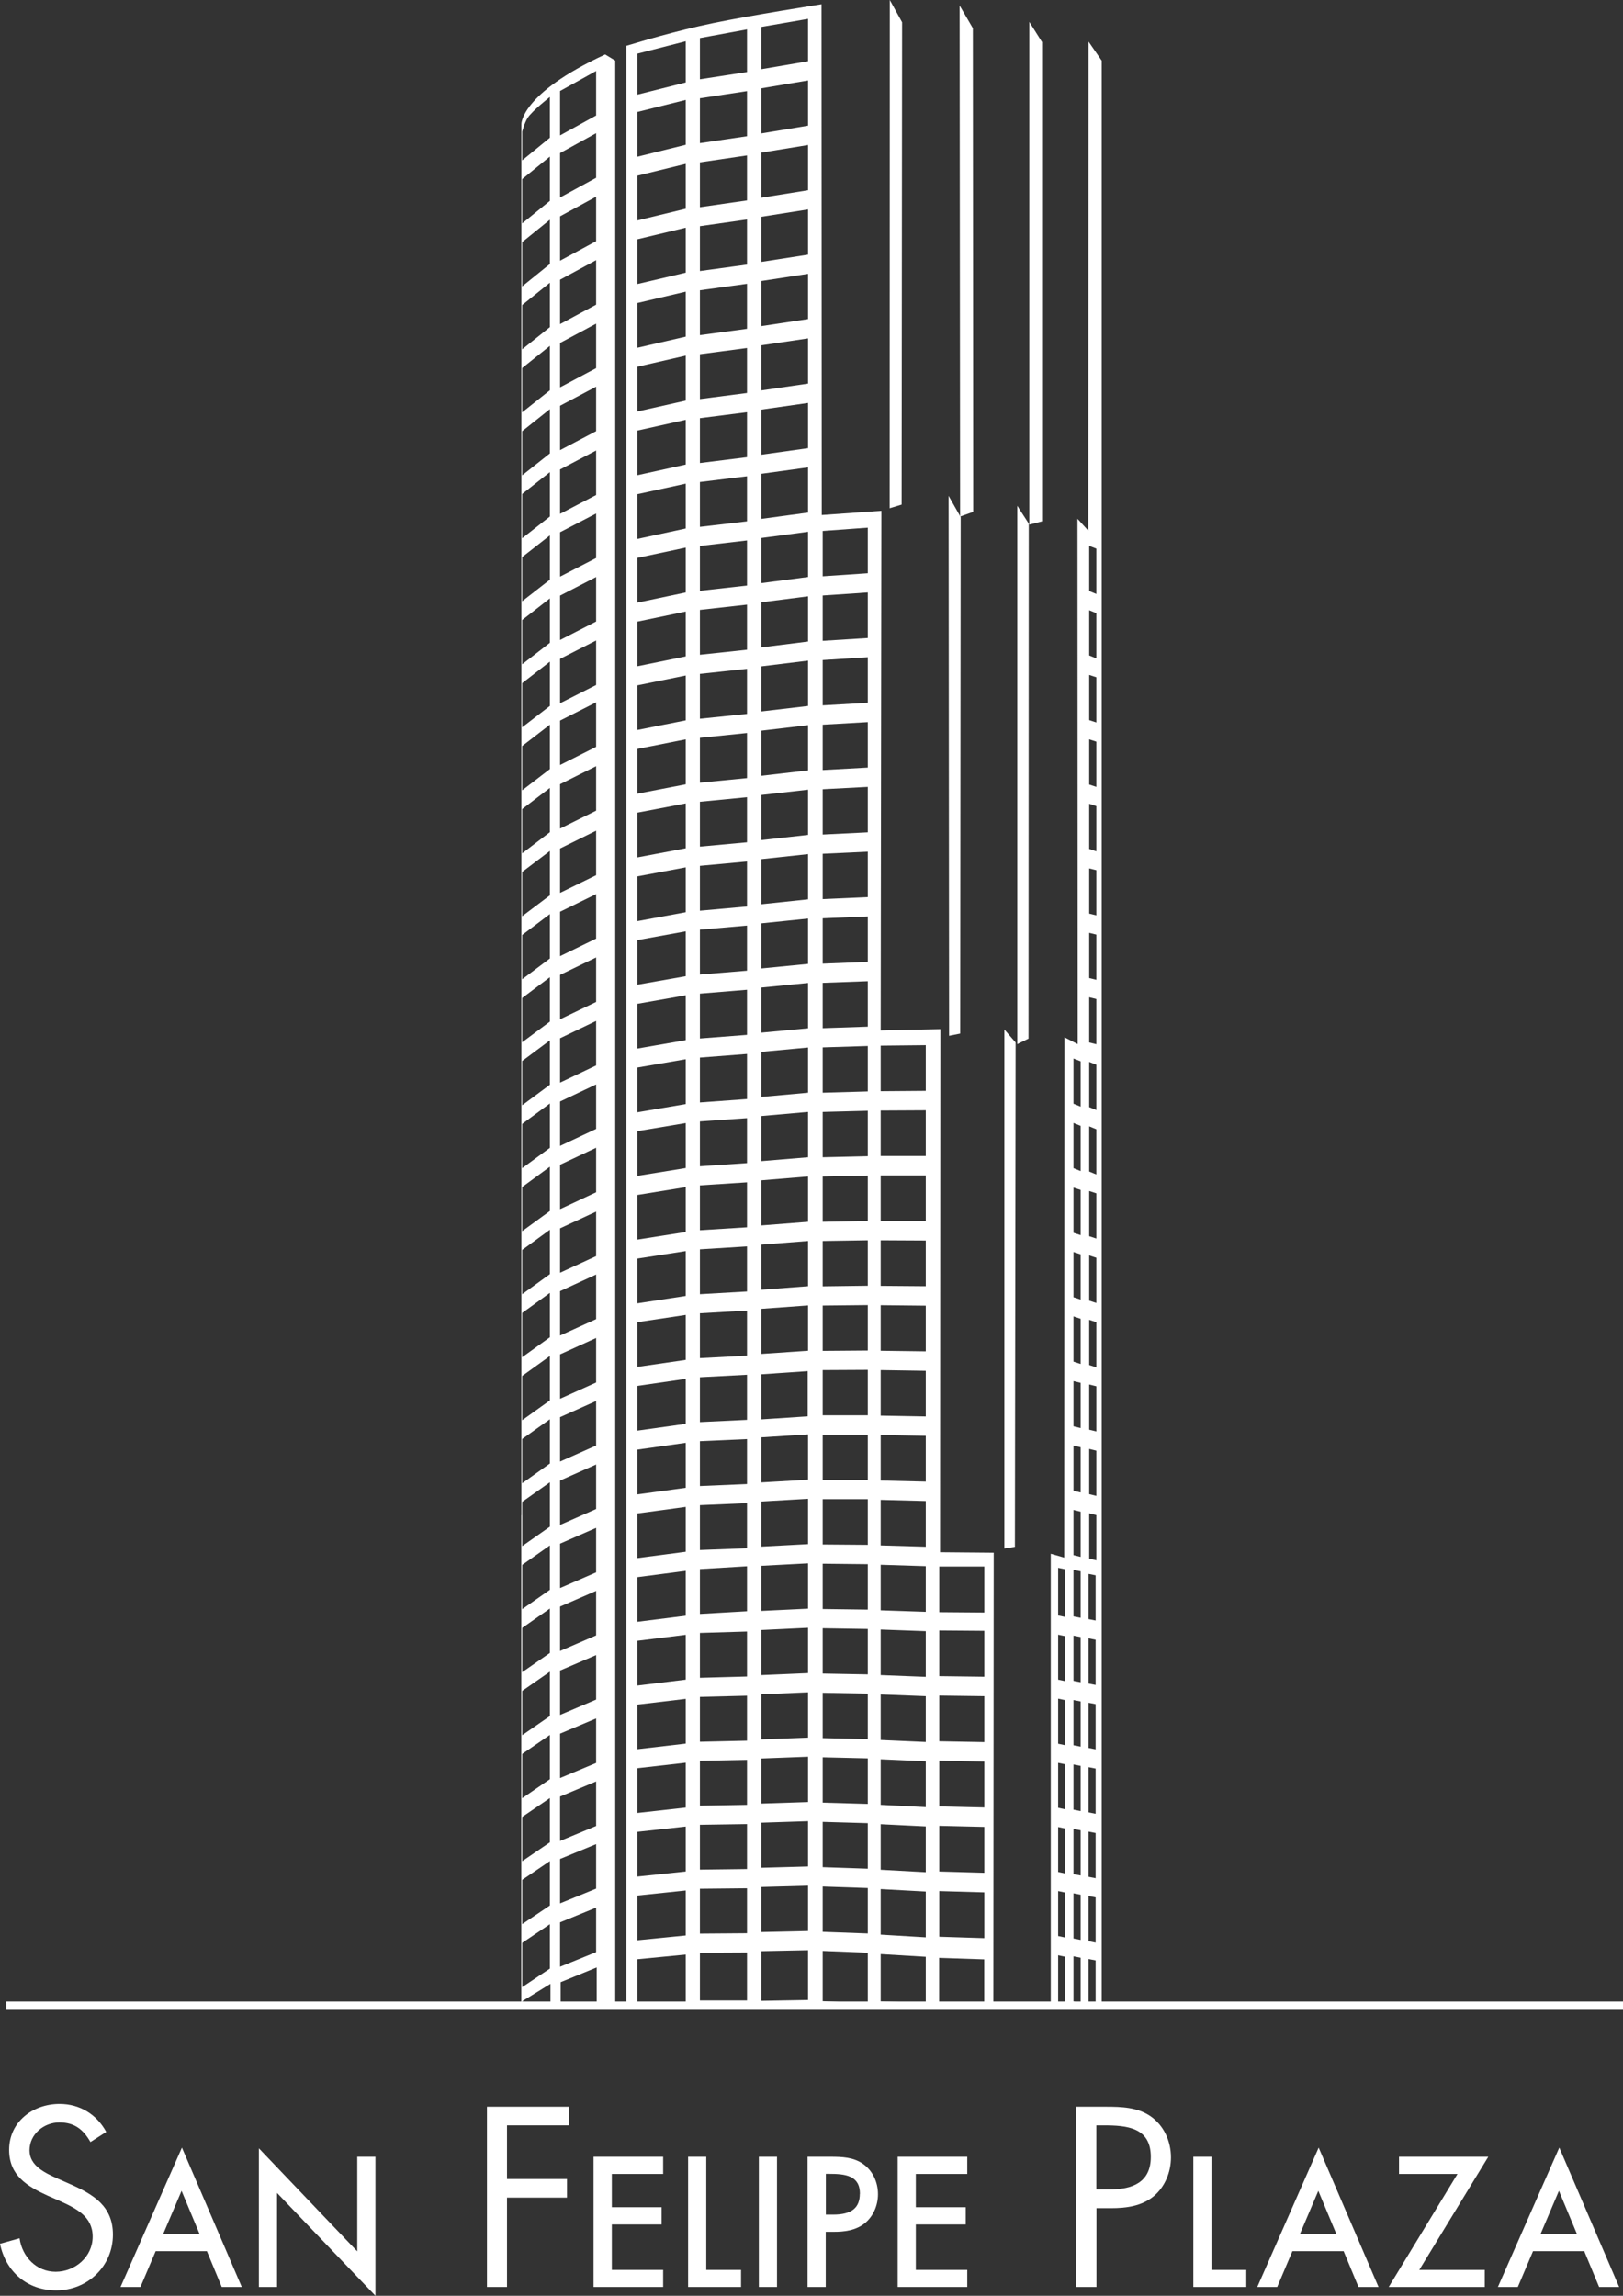 <?xml version="1.0" encoding="UTF-8"?>
<svg xmlns="http://www.w3.org/2000/svg" id="Layer_2" viewBox="0 0 203.013 287.195">
  <rect x="0" y="0" width="203.013" height="287.195" fill="#333333" stroke="none"/>
  <defs>
    <style>.cls-1{fill-rule:evenodd;}.cls-1,.cls-2{fill:#fff;stroke-width:0px;}</style>
  </defs>
  <g id="Isolation_Mode">
    <path class="cls-1" d="M120.166,64.692l-1.509-2.667.059,67.55,1.392-.279.058-64.604Z"></path>
    <path class="cls-1" d="M112.839,2.784l-1.538-2.784-.015,63.579,1.495-.455.058-60.34Z"></path>
    <path class="cls-1" d="M121.691,3.531l-1.656-2.843.059,63.931,1.641-.586-.044-60.502Z"></path>
    <path class="cls-1" d="M127.245,130.615l1.407-.689.029-64.428-1.436-2.227v67.344Z"></path>
    <path class="cls-1" d="M130.35,5.275l-1.597-2.535v62.89l1.597-.41V5.275Z"></path>
    <path class="cls-1" d="M125.631,193.71l1.319-.205.088-63.095-1.407-1.627v64.927Z"></path>
    <path class="cls-2" d="M117.647,128.74l-7.487.161.088-65-7.459.527-.029-63.9s-8.792,1.377-13.539,2.359c-4.748.982-9.041,2.3-10.873,2.843v245.054h42.919l-3.796-.147v-5.714l5.642.19v5.671h1.143l.044-56.545-6.711-.059.044-65.425.014-.014ZM95.228,171.921l5.803-.395v5.656l-5.803.381v-5.642ZM85.777,250.431l-6.051.264v-5.597l6.051-.587v5.935-.015ZM85.777,242.123l-6.051.601v-5.598l6.051-.63v5.627ZM85.777,234.123l-6.051.63v-5.598l6.051-.659v5.627ZM85.777,226.122l-6.051.674v-5.597l6.051-.689v5.612ZM85.777,218.122l-6.051.703v-5.583l6.051-.718v5.612-.014ZM85.777,210.121l-6.051.733v-5.597l6.051-.748v5.612ZM85.777,202.121l-6.051.762v-5.583l6.051-.791v5.612ZM85.777,194.12l-6.051.792v-5.583l6.051-.821v5.612ZM85.777,186.12l-6.051.821v-5.598l6.051-.85v5.627ZM85.777,178.12l-6.051.849v-5.597l6.051-.879v5.627ZM85.777,170.119l-6.051.879v-5.597l6.051-.908v5.626ZM85.777,162.119l-6.051.923v-5.597l6.051-.938v5.612ZM85.777,154.118l-6.051.953v-5.583l6.051-.982v5.612ZM85.777,146.118l-6.051.982v-5.598l6.051-1.011v5.627ZM85.777,138.117l-6.051,1.026v-5.597l6.051-1.041v5.612ZM85.777,130.117l-6.051,1.055v-5.597l6.051-1.07v5.612ZM85.777,122.117l-6.051,1.069v-5.582l6.051-1.099v5.612ZM85.777,114.116l-6.051,1.114v-5.598l6.051-1.128v5.612ZM85.777,106.116l-6.051,1.143v-5.598l6.051-1.157v5.612ZM85.777,98.115l-6.051,1.173v-5.598l6.051-1.201v5.626ZM85.777,90.115l-6.051,1.201v-5.582l6.051-1.231v5.612ZM85.777,82.114l-6.051,1.231v-5.582l6.051-1.261v5.612ZM85.777,74.114l-6.051,1.275v-5.598l6.051-1.289v5.612ZM85.777,66.114l-6.051,1.304v-5.598l6.051-1.318v5.612ZM85.777,58.113l-6.051,1.334v-5.583l6.051-1.348v5.612-.015ZM85.777,50.113l-6.051,1.362v-5.597l6.051-1.392v5.627ZM85.777,42.112l-6.051,1.392v-5.597l6.051-1.421v5.626ZM85.777,34.112l-6.051,1.421v-5.597l6.051-1.451v5.627ZM85.777,26.111l-6.051,1.466v-5.598l6.051-1.48v5.612ZM85.777,18.111l-6.051,1.495v-5.598l6.051-1.509v5.612ZM85.777,10.316l-6.051,1.524v-5.128l6.051-1.553v5.158ZM93.441,250.255h-5.891v-5.978l5.891-.029v6.007ZM93.441,241.845l-5.891.044v-5.612l5.891-.059v5.641-.014ZM93.441,233.815l-5.891.073v-5.612l5.891-.088v5.642-.015ZM93.441,225.785l-5.891.103v-5.612l5.891-.117v5.641-.015ZM93.441,217.755l-5.891.132v-5.612l5.891-.146v5.641-.015ZM93.441,209.726l-5.891.161v-5.612l5.891-.176v5.627ZM93.441,201.564l-5.891.337v-5.612l5.891-.352v5.642-.015ZM93.441,193.681l-5.891.22v-5.612l5.891-.249v5.641ZM93.441,185.651l-5.891.249v-5.612l5.891-.264v5.627ZM93.441,177.621l-5.891.279v-5.612l5.891-.308v5.641ZM93.441,169.592l-5.891.307v-5.612l5.891-.337v5.642ZM93.441,161.562l-5.891.337v-5.612l5.891-.366v5.641ZM93.441,153.532l-5.891.367v-5.613l5.891-.38v5.641-.015ZM93.441,145.502l-5.891.396v-5.612l5.891-.41v5.626ZM93.441,137.487l-5.891.425v-5.612l5.891-.454v5.641ZM93.441,129.458l-5.891.454v-5.612l5.891-.484v5.642ZM93.441,121.428l-5.891.483v-5.612l5.891-.512v5.641ZM93.441,113.398l-5.891.528v-5.612l5.891-.543v5.627ZM93.441,105.368l-5.891.543v-5.612l5.891-.572v5.641ZM93.441,97.339l-5.891.571v-5.612l5.891-.601v5.642ZM93.441,89.309l-5.891.601v-5.612l5.891-.63v5.641ZM93.441,81.279l-5.891.63v-5.612l5.891-.659v5.641ZM93.441,73.249l-5.891.66v-5.612l5.891-.689v5.641ZM93.441,65.22l-5.891.688v-5.612l5.891-.718v5.642ZM93.441,57.19l-5.891.733v-5.612l5.891-.748v5.642-.015ZM93.441,49.16l-5.891.762v-5.612l5.891-.776v5.641-.015ZM93.441,41.131l-5.891.791v-5.612l5.891-.806v5.641-.014ZM93.441,33.101l-5.891.806v-5.612l5.891-.836v5.642ZM93.441,25.071l-5.891.85v-5.612l5.891-.865v5.642-.015ZM93.441,17.041l-5.891.865v-5.612l5.891-.894v5.641ZM93.441,9.012l-5.891.908v-5.158l5.891-1.084v5.334ZM101.075,250.197l-5.847.102v-6.212l5.847-.118v6.242-.014ZM101.075,241.566l-5.847.132v-5.641l5.847-.161v5.67ZM101.075,233.493l-5.847.161v-5.642l5.847-.19v5.671ZM101.075,225.434l-5.847.19v-5.641l5.847-.22v5.671ZM101.075,217.374l-5.847.22v-5.641l5.847-.249v5.67ZM101.075,209.301l-5.847.249v-5.641l5.847-.279v5.671ZM101.075,201.242l-5.847.278v-5.641l5.847-.308v5.671ZM101.075,193.168l-5.847.308v-5.642l5.847-.337v5.671ZM101.075,185.109l-5.847.337v-5.641l5.847-.367v5.671ZM101.075,168.976l-5.847.396v-5.641l5.847-.425v5.67ZM101.075,160.903l-5.847.439v-5.641l5.847-.454v5.656ZM101.075,152.844l-5.847.454v-5.642l5.847-.483v5.671ZM101.075,144.77l-5.847.483v-5.641l5.847-.513v5.671ZM101.075,136.696l-5.847.528v-5.642l5.847-.542v5.656ZM101.075,128.637l-5.847.542v-5.641l5.847-.572v5.671ZM101.075,120.578l-5.847.572v-5.642l5.847-.601v5.671ZM101.075,112.504l-5.847.616v-5.642l5.847-.63v5.656ZM101.075,104.445l-5.847.645v-5.641l5.847-.66v5.656ZM101.075,96.372l-5.847.674v-5.642l5.847-.688v5.656ZM101.075,88.313l-5.847.688v-5.641l5.847-.718v5.671ZM101.075,80.254l-5.847.732v-5.641l5.847-.747v5.67-.014ZM101.075,72.18l-5.847.762v-5.642l5.847-.776v5.656ZM101.075,64.121l-5.847.791v-5.641l5.847-.806v5.67-.014ZM101.075,56.062l-5.847.82v-5.641l5.847-.835v5.67-.014ZM101.075,47.988l-5.847.85v-5.641l5.847-.865v5.656ZM101.075,39.914l-5.847.88v-5.642l5.847-.894v5.656ZM101.075,31.855l-5.847.909v-5.642l5.847-.923v5.656ZM101.075,23.796l-5.847.938v-5.641l5.847-.953v5.656ZM101.075,15.723l-5.847.967v-5.641l5.847-.982v5.656ZM101.075,7.663l-5.847.996V3.37l5.847-1.011v5.319-.015ZM108.548,250.592l-5.641-.249v-6.286l5.641.22v6.315ZM108.548,241.874l-5.641-.205v-5.671l5.641.191v5.685ZM108.548,233.771l-5.641-.191v-5.67l5.641.161v5.7ZM108.548,225.668l-5.641-.161v-5.671l5.641.132v5.7ZM108.548,217.565l-5.641-.132v-5.671l5.641.103v5.7ZM108.548,209.462l-5.641-.103v-5.67l5.641.088v5.685ZM108.548,201.359l-5.641-.073v-5.671l5.641.059v5.685ZM108.548,193.256l-5.641-.044v-5.671h5.641v5.715ZM108.548,185.153h-5.641v-5.685h5.641v5.685ZM108.548,177.05h-5.641v-5.656l5.641-.029v5.685ZM108.548,168.947l-5.641.044v-5.671l5.641-.058v5.7-.015ZM108.548,160.844l-5.641.073v-5.67l5.641-.088v5.685ZM108.548,152.741l-5.641.103v-5.671l5.641-.117v5.685ZM108.548,144.638l-5.641.132v-5.671l5.641-.146v5.685ZM108.548,136.535l-5.641.161v-5.671l5.641-.175v5.685ZM108.548,128.432l-5.641.19v-5.67l5.641-.205v5.685ZM108.548,120.329l-5.641.22v-5.671l5.641-.234v5.685ZM108.548,112.226l-5.641.249v-5.671l5.641-.263v5.685ZM108.548,104.123l-5.641.278v-5.67l5.641-.293v5.685ZM108.548,96.02l-5.641.308v-5.671l5.641-.322v5.685ZM108.548,87.917l-5.641.322v-5.67l5.641-.352v5.7ZM108.548,79.814l-5.641.352v-5.671l5.641-.381v5.7ZM108.548,71.711l-5.641.381v-5.671l5.641-.41v5.7ZM115.801,250.504l-5.641-.117v-5.934l5.641.337v5.714ZM115.801,242.358l-5.641-.337v-5.7l5.641.307v5.73ZM115.801,234.211l-5.641-.308v-5.7l5.641.278v5.73ZM115.801,226.064l-5.641-.279v-5.7l5.641.249v5.73ZM115.801,217.917l-5.641-.249v-5.7l5.641.219v5.73ZM115.801,209.77l-5.641-.22v-5.7l5.641.205v5.715ZM115.801,201.637l-5.641-.19v-5.7l5.641.176v5.714ZM115.801,193.49l-5.641-.161v-5.7l5.641.147v5.714ZM115.801,185.343l-5.641-.131v-5.7l5.641.102v5.729ZM115.801,177.196l-5.641-.102v-5.7l5.641.088v5.714ZM115.801,169.05l-5.641-.074v-5.7l5.641.059v5.715ZM115.801,160.903l-5.641-.044v-5.7l5.641.029v5.715ZM115.801,152.756h-5.641v-5.715h5.641v5.715ZM115.801,144.609h-5.641v-5.686l5.641-.029v5.715ZM115.801,136.462l-5.641.044v-5.7l5.641-.059v5.715ZM117.486,203.967l5.641.044v5.744l-5.641-.073v-5.715ZM123.127,242.46l-5.641-.176v-5.714l5.641.161v5.744-.015ZM123.127,234.284l-5.641-.161v-5.715l5.641.132v5.744ZM123.127,226.108l-5.641-.132v-5.715l5.641.103v5.744ZM123.127,217.931l-5.641-.102v-5.715l5.641.073v5.744ZM123.127,195.981v5.744l-5.641-.044v-5.714h5.641v.014Z"></path>
    <path class="cls-2" d="M136.154,5.187l-.03,61.19-1.348-1.48.03,65.718-1.656-.85-.03,65.088-1.685-.484v56.648h6.374V7.59l-1.67-2.418.015.015ZM133.252,250.416l-.894.103v-5.92l.894.191v5.641-.015ZM133.252,242.387l-.894-.191v-5.627l.894.191v5.641-.014ZM133.252,234.372l-.894-.191v-5.627l.894.191v5.627ZM133.252,226.342l-.894-.191v-5.626l.894.19v5.627ZM133.252,218.327l-.894-.191v-5.641l.894.19v5.642ZM133.252,210.312l-.894-.191v-5.626l.894.19v5.641-.014ZM133.252,202.282l-.894-.191v-5.963l.894.19v5.964ZM135.172,250.563l-.894-.176v-5.656l.894.176v5.656ZM135.172,242.68l-.894-.176v-5.656l.894.176v5.656ZM135.172,234.621l-.894-.176v-5.656l.894.176v5.656ZM135.172,226.562l-.894-.176v-5.656l.894.176v5.656ZM135.172,218.503l-.894-.176v-5.656l.894.176v5.656ZM135.172,210.444l-.894-.176v-5.656l.894.176v5.656ZM135.172,202.384l-.894-.175v-5.817l.894.175v5.817ZM135.172,194.765l-.894-.22v-5.656l.894.22v5.656ZM135.172,186.706l-.894-.22v-5.656l.894.22v5.656ZM135.172,178.647l-.894-.22v-5.656l.894.22v5.656ZM135.172,170.632l-.894-.293v-5.656l.894.293v5.656ZM135.172,162.573l-.894-.293v-5.656l.894.293v5.656ZM135.172,154.514l-.894-.293v-5.656l.894.293v5.656ZM135.172,146.499l-.894-.367v-5.656l.894.367v5.656ZM135.172,138.44l-.894-.367v-5.656l.894.352v5.671ZM137.047,250.9l-.893-.176v-5.656l.893.176v5.656ZM137.047,243.017l-.893-.176v-5.656l.893.176v5.656ZM137.047,234.958l-.893-.176v-5.656l.893.176v5.656ZM137.047,226.899l-.893-.176v-5.656l.893.176v5.656ZM137.047,218.84l-.893-.176v-5.656l.893.176v5.656ZM137.047,210.781l-.893-.176v-5.656l.893.176v5.656ZM137.047,202.722l-.893-.176v-5.656l.893.176v5.656ZM137.135,195.19l-.894-.22v-5.656l.894.22v5.656ZM137.135,187.131l-.894-.22v-5.656l.894.22v5.656ZM137.135,179.072l-.894-.22v-5.656l.894.22v5.656ZM137.135,171.057l-.894-.293v-5.656l.894.293v5.656ZM137.135,162.998l-.894-.293v-5.656l.894.293v5.656ZM137.135,154.939l-.894-.293v-5.656l.894.293v5.656ZM137.135,146.924l-.894-.367v-5.656l.894.367v5.656ZM137.135,138.865l-.894-.367v-5.656l.894.352v5.671ZM137.135,130.63l-.894-.22v-5.656l.894.22v5.656ZM137.135,122.571l-.894-.22v-5.656l.894.22v5.656ZM137.135,114.512l-.894-.22v-5.656l.894.22v5.656ZM137.135,106.497l-.894-.294v-5.656l.894.294v5.656ZM137.135,98.437l-.894-.293v-5.656l.894.294v5.655ZM137.135,90.378l-.894-.293v-5.656l.894.293v5.656ZM137.135,82.363l-.894-.366v-5.656l.894.366v5.656ZM137.135,74.304l-.894-.366v-5.656l.894.352v5.67Z"></path>
    <path class="cls-2" d="M65.22,15.503v174.046h-.015v60.985l2.403.044-2.374-.176,3.619-2.227v2.432l1.275.029v-2.666l4.513-1.847v4.557h-2.066l4.381.088V7.576l-1.26-.762c-10.608,4.909-10.476,8.704-10.476,8.704v-.015ZM68.78,246.27l-3.458,2.315v-5.539l3.458-2.33v5.554ZM68.78,238.372l-3.458,2.33v-5.539l3.458-2.344v5.553ZM68.78,230.474l-3.458,2.359v-5.539l3.458-2.359v5.539ZM68.78,222.576l-3.458,2.374v-5.539l3.458-2.374v5.554-.015ZM68.78,214.678l-3.458,2.389v-5.539l3.458-2.403v5.553ZM68.78,206.781l-3.458,2.403v-5.539l3.458-2.418v5.554ZM68.78,198.883l-3.458,2.417v-5.538l3.458-2.433v5.554ZM68.78,190.985l-3.458,2.432v-5.539l3.458-2.447v5.554ZM68.78,183.087l-3.458,2.462v-5.539l3.458-2.462v5.539ZM68.78,175.189l-3.458,2.476v-5.538l3.458-2.491v5.553ZM68.78,167.291l-3.458,2.491v-5.539l3.458-2.505v5.553ZM68.78,159.393l-3.458,2.506v-5.539l3.458-2.52v5.553ZM68.78,151.495l-3.458,2.521v-5.524l3.458-2.535v5.538ZM68.78,143.598l-3.458,2.535v-5.539l3.458-2.55v5.554ZM68.78,135.7l-3.458,2.564v-5.539l3.458-2.579v5.554ZM68.78,127.802l-3.458,2.579v-5.539l3.458-2.594v5.554ZM68.78,119.904l-3.458,2.594v-5.539l3.458-2.608v5.553ZM68.78,112.006l-3.458,2.608v-5.538l3.458-2.623v5.553ZM68.78,104.108l-3.458,2.638v-5.539l3.458-2.637v5.538ZM68.78,96.21l-3.458,2.653v-5.539l3.458-2.667v5.553ZM68.78,88.313l-3.458,2.666v-5.524l3.458-2.681v5.553-.014ZM68.78,80.415l-3.458,2.681v-5.539l3.458-2.696v5.554ZM68.78,72.517l-3.458,2.696v-5.524l3.458-2.711v5.553-.014ZM68.78,64.619l-3.458,2.711v-5.539l3.458-2.725v5.553ZM68.78,56.721l-3.458,2.74v-5.524l3.458-2.755v5.554-.015ZM68.78,48.823l-3.458,2.755v-5.539l3.458-2.769v5.553ZM68.78,40.925l-3.458,2.77v-5.539l3.458-2.784v5.553ZM68.78,33.028l-3.458,2.798v-5.539l3.458-2.798v5.553-.014ZM68.78,25.13l-3.458,2.813v-5.539l3.458-2.813v5.553-.014ZM68.78,17.232l-3.458,2.828v-3.59s.264-1.084.703-1.758c.572-.865,2.755-2.579,2.755-2.579v5.099ZM74.568,244.204l-4.513,1.831v-5.553l4.513-1.846v5.568ZM74.568,236.262l-4.513,1.846v-5.553l4.513-1.861v5.568ZM74.568,228.423l-4.513,1.875v-5.553l4.513-1.89v5.568ZM74.568,220.54l-4.513,1.89v-5.554l4.513-1.905v5.569ZM74.568,212.612l-4.513,1.92v-5.554l4.513-1.934v5.568ZM74.568,204.583l-4.513,1.948v-5.553l4.513-1.963v5.568ZM74.568,196.699l-4.513,1.964v-5.554l4.513-1.978v5.568ZM74.568,188.772l-4.513,1.993v-5.553l4.513-2.008v5.568ZM74.568,180.83l-4.513,2.008v-5.554l4.513-2.022v5.568ZM74.568,172.947l-4.513,2.037v-5.554l4.513-2.051v5.568ZM74.568,165.02l-4.513,2.051v-5.553l4.513-2.081v5.583ZM74.568,157.137l-4.513,2.08v-5.553l4.513-2.095v5.568ZM74.568,149.151l-4.513,2.11v-5.553l4.513-2.125v5.568ZM74.568,141.224l-4.513,2.125v-5.554l4.513-2.139v5.568ZM74.568,133.282l-4.513,2.154v-5.553l4.513-2.169v5.568ZM74.568,125.34l-4.513,2.169v-5.554l4.513-2.183v5.568ZM74.568,117.413l-4.513,2.198v-5.553l4.513-2.213v5.568ZM74.568,109.486l-4.513,2.212v-5.553l4.513-2.227v5.568ZM74.568,101.412l-4.513,2.242v-5.553l4.513-2.257v5.568ZM74.568,93.426l-4.513,2.272v-5.554l4.513-2.286v5.568ZM74.568,85.69l-4.513,2.286v-5.554l4.513-2.3v5.568ZM74.568,77.748l-4.513,2.315v-5.553l4.513-2.33v5.568ZM74.568,69.806l-4.513,2.33v-5.554l4.513-2.344v5.568ZM74.568,61.923l-4.513,2.359v-5.553l4.513-2.374v5.568ZM74.568,53.937l-4.513,2.374v-5.554l4.513-2.388v5.568ZM74.568,46.054l-4.513,2.403v-5.554l4.513-2.417v5.568ZM74.568,38.112l-4.513,2.432v-5.553l4.513-2.447v5.568ZM74.568,30.17l-4.513,2.447v-5.553l4.513-2.462v5.568ZM74.568,22.243l-4.513,2.462v-5.554l4.513-2.491v5.583ZM74.568,14.448l-4.513,2.491v-5.553l4.513-2.506v5.568Z"></path>
    <path class="cls-2" d="M203.013,250.387H.775v1.04h202.238v-1.04Z"></path>
    <path class="cls-2" d="M11.312,267.956c-.894-1.553-1.979-2.447-3.883-2.447-1.905,0-3.737,1.436-3.737,3.502,0,1.949,2.008,2.843,3.531,3.531l1.495.66c2.931,1.289,5.407,2.754,5.407,6.344,0,3.942-3.165,6.975-7.092,6.975-3.619,0-6.315-2.33-7.033-5.832l2.447-.689c.322,2.301,2.095,4.191,4.513,4.191s4.63-1.861,4.63-4.396-2.066-3.531-4.161-4.483l-1.378-.601c-2.637-1.202-4.909-2.535-4.909-5.773,0-3.502,2.96-5.744,6.316-5.744,2.505,0,4.63,1.289,5.832,3.502l-2.008,1.289.03-.029Z"></path>
    <path class="cls-2" d="M22.755,268.659l-7.679,17.437h2.491l1.905-4.484h6.404l1.861,4.484h2.505l-7.487-17.437ZM22.711,274.066l2.256,5.407h-4.557l2.301-5.407Z"></path>
    <path class="cls-2" d="M44.69,269.802v11.84l-12.308-12.895v17.349h2.271v-11.766l12.308,12.865v-17.393h-2.271Z"></path>
    <path class="cls-2" d="M63.418,265.89v6.696h7.502v2.33h-7.502v11.18h-2.506v-22.551h10.257v2.33h-7.751v.015Z"></path>
    <path class="cls-2" d="M82.949,271.956v-2.154h-8.704v16.294h8.704v-2.139h-6.418v-5.686h6.228v-2.154h-6.228v-4.161h6.418Z"></path>
    <path class="cls-2" d="M88.342,283.957v-14.155h-2.271v16.294h6.623v-2.139h-4.352Z"></path>
    <path class="cls-2" d="M97.191,269.802h-2.271v16.294h2.271v-16.294Z"></path>
    <path class="cls-2" d="M107.931,270.681c-1.187-.82-2.593-.879-4.059-.879h-2.857v16.294h2.271v-6.902h1.026c1.202,0,2.725-.131,3.912-1.113.997-.835,1.598-2.169,1.598-3.59,0-1.568-.704-2.989-1.891-3.81ZM107.55,274.447c0,1.773-1.055,2.594-3.34,2.594h-.909v-5.1h.396c2.036,0,3.868.191,3.868,2.506h-.015Z"></path>
    <path class="cls-2" d="M120.988,271.956v-2.154h-8.704v16.294h8.704v-2.139h-6.433v-5.686h6.242v-2.154h-6.242v-4.161h6.433Z"></path>
    <path class="cls-2" d="M137.135,286.096h-2.506v-22.551h3.708c1.948,0,3.941.059,5.597,1.202,1.67,1.172,2.535,3.136,2.535,5.143,0,1.817-.747,3.678-2.154,4.85-1.524,1.26-3.473,1.495-5.348,1.495h-1.817v9.861h-.015ZM137.135,273.89h1.671c2.784,0,5.143-.835,5.143-4.073,0-3.678-2.96-3.942-5.891-3.942h-.923v8.015Z"></path>
    <path class="cls-2" d="M151.538,283.957v-14.155h-2.271v16.294h6.623v-2.139h-4.352Z"></path>
    <path class="cls-2" d="M164.946,268.659l-7.678,17.437h2.491l1.904-4.484h6.404l1.861,4.484h2.505l-7.487-17.437ZM164.902,274.066l2.256,5.407h-4.557l2.301-5.407Z"></path>
    <path class="cls-2" d="M186.163,269.802h-11.166v2.154h7.312l-8.601,14.14h12.015v-2.139h-8.191l8.631-14.155Z"></path>
    <path class="cls-2" d="M195.043,268.659l-7.678,17.437h2.491l1.904-4.484h6.404l1.861,4.484h2.505l-7.487-17.437ZM194.999,274.066l2.256,5.407h-4.557l2.301-5.407Z"></path>
  </g>
</svg>
